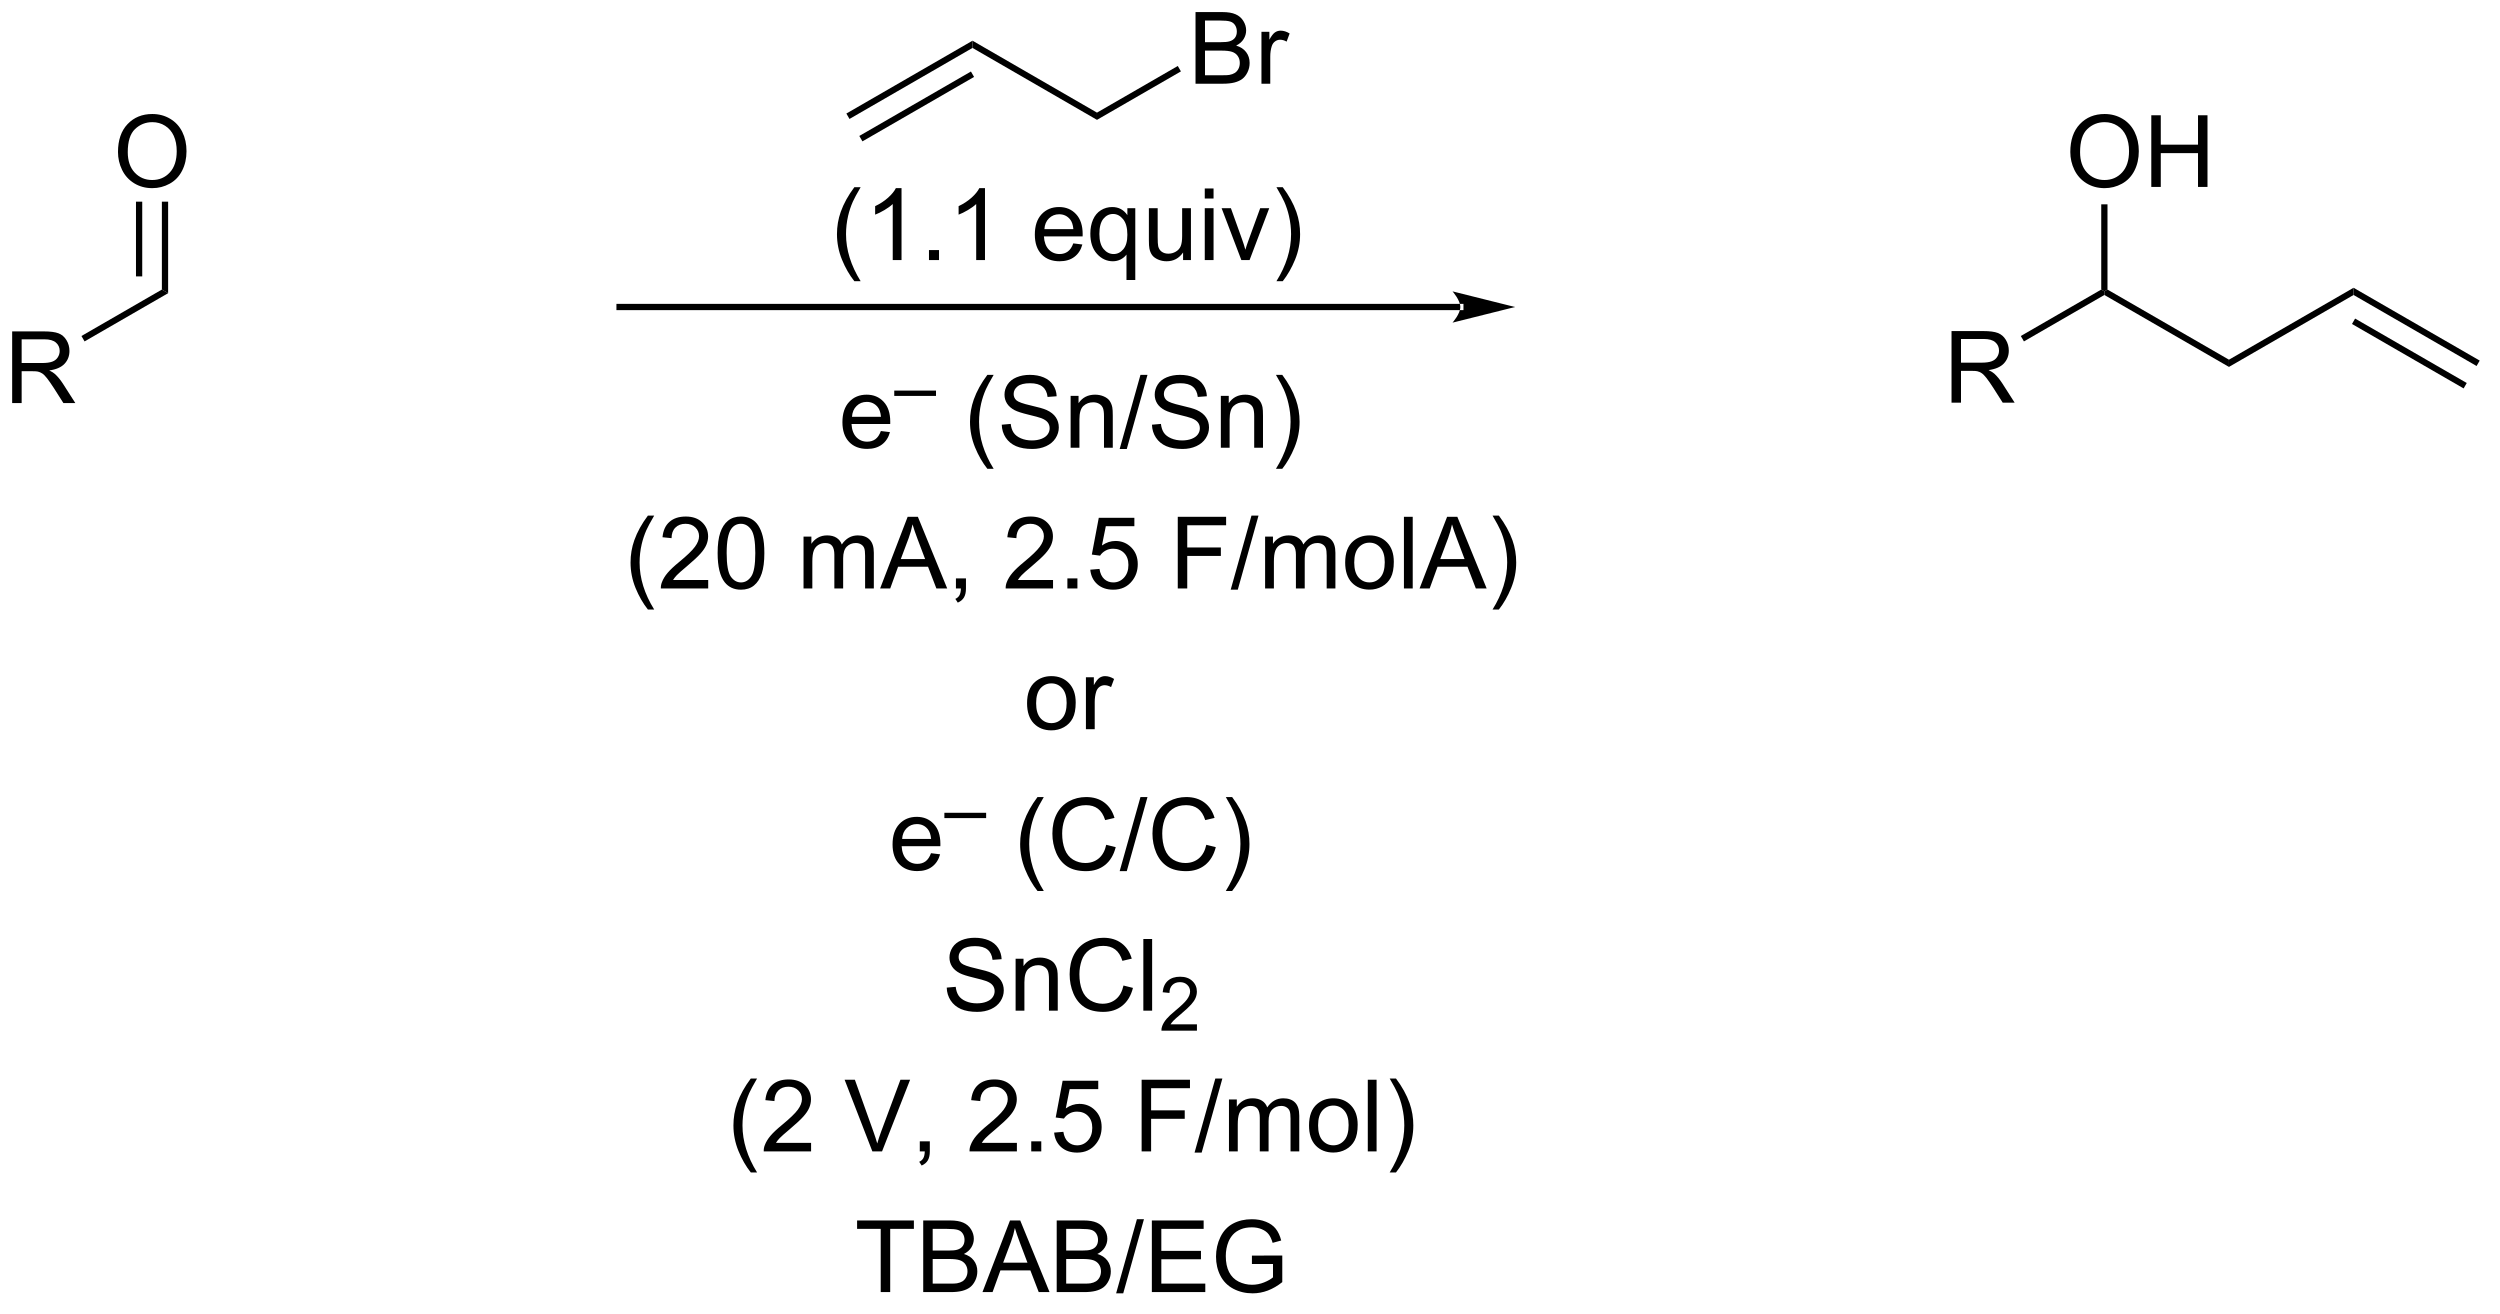 <?xml version="1.0" encoding="UTF-8"?>
<!DOCTYPE svg PUBLIC '-//W3C//DTD SVG 1.0//EN'
          'http://www.w3.org/TR/2001/REC-SVG-20010904/DTD/svg10.dtd'>
<svg stroke-dasharray="none" shape-rendering="auto" xmlns="http://www.w3.org/2000/svg" font-family="'Dialog'" text-rendering="auto" width="274" fill-opacity="1" color-interpolation="auto" color-rendering="auto" preserveAspectRatio="xMidYMid meet" font-size="12px" viewBox="0 0 274 144" fill="black" xmlns:xlink="http://www.w3.org/1999/xlink" stroke="black" image-rendering="auto" stroke-miterlimit="10" stroke-linecap="square" stroke-linejoin="miter" font-style="normal" stroke-width="1" height="144" stroke-dashoffset="0" font-weight="normal" stroke-opacity="1"
><!--Generated by the Batik Graphics2D SVG Generator--><defs id="genericDefs"
  /><g
  ><defs id="defs1"
    ><clipPath clipPathUnits="userSpaceOnUse" id="clipPath1"
      ><path d="M1.294 1.596 L206.195 1.596 L206.195 108.951 L1.294 108.951 L1.294 1.596 Z"
      /></clipPath
      ><clipPath clipPathUnits="userSpaceOnUse" id="clipPath2"
      ><path d="M-0.556 19.808 L-0.556 124.178 L198.647 124.178 L198.647 19.808 Z"
      /></clipPath
    ></defs
    ><g transform="scale(1.333,1.333) translate(-1.294,-1.596) matrix(1.029,0,0,1.029,1.866,-18.779)"
    ><path d="M0.416 52.007 L0.416 46.281 L2.955 46.281 Q3.721 46.281 4.119 46.434 Q4.518 46.588 4.754 46.978 Q4.994 47.369 4.994 47.843 Q4.994 48.452 4.598 48.872 Q4.205 49.288 3.38 49.4 Q3.682 49.546 3.838 49.687 Q4.168 49.992 4.465 50.447 L5.463 52.007 L4.51 52.007 L3.752 50.814 Q3.418 50.299 3.202 50.025 Q2.989 49.752 2.82 49.642 Q2.65 49.533 2.473 49.492 Q2.346 49.463 2.051 49.463 L1.174 49.463 L1.174 52.007 L0.416 52.007 ZM1.174 48.807 L2.801 48.807 Q3.322 48.807 3.614 48.7 Q3.908 48.593 4.059 48.356 Q4.213 48.119 4.213 47.843 Q4.213 47.437 3.916 47.176 Q3.622 46.913 2.986 46.913 L1.174 46.913 L1.174 48.807 Z" stroke="none" clip-path="url(#clipPath2)"
    /></g
    ><g transform="matrix(1.371,0,0,1.371,0.763,-27.166)"
    ><path d="M6.204 47.108 L5.954 46.675 L12.384 42.963 L12.884 43.252 Z" stroke="none" clip-path="url(#clipPath2)"
    /></g
    ><g transform="matrix(1.371,0,0,1.371,0.763,-27.166)"
    ><path d="M8.876 31.968 Q8.876 30.541 9.642 29.736 Q10.407 28.929 11.618 28.929 Q12.41 28.929 13.045 29.309 Q13.683 29.687 14.017 30.364 Q14.353 31.041 14.353 31.9 Q14.353 32.773 14.001 33.46 Q13.65 34.148 13.004 34.502 Q12.361 34.856 11.613 34.856 Q10.806 34.856 10.168 34.465 Q9.532 34.072 9.204 33.398 Q8.876 32.721 8.876 31.968 ZM9.657 31.979 Q9.657 33.015 10.212 33.611 Q10.769 34.205 11.611 34.205 Q12.465 34.205 13.017 33.603 Q13.571 33.002 13.571 31.898 Q13.571 31.197 13.335 30.676 Q13.098 30.155 12.642 29.869 Q12.189 29.58 11.621 29.58 Q10.816 29.58 10.236 30.135 Q9.657 30.687 9.657 31.979 Z" stroke="none" clip-path="url(#clipPath2)"
    /></g
    ><g transform="matrix(1.371,0,0,1.371,0.763,-27.166)"
    ><path d="M12.884 43.252 L12.384 42.963 L12.384 35.938 L12.884 35.938 ZM10.814 41.912 L10.814 35.938 L10.314 35.938 L10.314 41.912 Z" stroke="none" clip-path="url(#clipPath2)"
    /></g
    ><g transform="matrix(1.371,0,0,1.371,0.763,-27.166)"
    ><path d="M116.185 44.607 L116.185 44.607 L48.972 44.607 L48.722 44.607 L48.722 44.107 L48.972 44.107 L116.185 44.107 L116.435 44.107 L116.435 44.607 ZM120.56 44.357 L115.56 43.107 C115.56 43.107 116.185 43.81 116.185 44.357 C116.185 44.904 115.56 45.607 115.56 45.607 Z" stroke="none" clip-path="url(#clipPath2)"
    /></g
    ><g transform="matrix(1.371,0,0,1.371,0.763,-27.166)"
    ><path d="M77.188 23.068 L77.188 23.646 L67.353 29.324 L67.103 28.891 ZM77.062 25.531 L68.138 30.683 L68.388 31.116 L77.312 25.964 Z" stroke="none" clip-path="url(#clipPath2)"
    /></g
    ><g transform="matrix(1.371,0,0,1.371,0.763,-27.166)"
    ><path d="M77.188 23.646 L77.188 23.068 L87.138 28.818 L87.138 29.396 Z" stroke="none" clip-path="url(#clipPath2)"
    /></g
    ><g transform="matrix(1.371,0,0,1.371,0.763,-27.166)"
    ><path d="M95.016 26.507 L95.016 20.78 L97.164 20.78 Q97.82 20.78 98.216 20.955 Q98.615 21.127 98.838 21.489 Q99.062 21.851 99.062 22.244 Q99.062 22.611 98.862 22.937 Q98.664 23.26 98.263 23.46 Q98.781 23.611 99.06 23.979 Q99.341 24.346 99.341 24.846 Q99.341 25.249 99.169 25.596 Q99 25.939 98.75 26.127 Q98.5 26.314 98.122 26.411 Q97.747 26.507 97.2 26.507 L95.016 26.507 ZM95.773 23.187 L97.013 23.187 Q97.516 23.187 97.734 23.119 Q98.023 23.033 98.169 22.835 Q98.318 22.635 98.318 22.335 Q98.318 22.049 98.18 21.833 Q98.044 21.616 97.789 21.536 Q97.536 21.455 96.919 21.455 L95.773 21.455 L95.773 23.187 ZM95.773 25.83 L97.2 25.83 Q97.568 25.83 97.716 25.804 Q97.977 25.757 98.151 25.648 Q98.328 25.538 98.44 25.33 Q98.555 25.119 98.555 24.846 Q98.555 24.525 98.391 24.291 Q98.227 24.054 97.935 23.958 Q97.646 23.861 97.099 23.861 L95.773 23.861 L95.773 25.83 ZM100.286 26.507 L100.286 22.359 L100.919 22.359 L100.919 22.986 Q101.161 22.546 101.365 22.405 Q101.57 22.265 101.818 22.265 Q102.172 22.265 102.539 22.491 L102.297 23.142 Q102.039 22.991 101.781 22.991 Q101.552 22.991 101.367 23.13 Q101.185 23.267 101.107 23.515 Q100.99 23.89 100.99 24.335 L100.99 26.507 L100.286 26.507 Z" stroke="none" clip-path="url(#clipPath2)"
    /></g
    ><g transform="matrix(1.371,0,0,1.371,0.763,-27.166)"
    ><path d="M87.138 29.396 L87.138 28.818 L93.598 25.089 L93.848 25.522 Z" stroke="none" clip-path="url(#clipPath2)"
    /></g
    ><g transform="matrix(1.371,0,0,1.371,0.763,-27.166)"
    ><path d="M155.452 52.007 L155.452 46.281 L157.991 46.281 Q158.756 46.281 159.155 46.434 Q159.553 46.588 159.79 46.978 Q160.03 47.369 160.03 47.843 Q160.03 48.452 159.634 48.872 Q159.241 49.288 158.415 49.4 Q158.717 49.546 158.874 49.687 Q159.204 49.992 159.501 50.447 L160.499 52.007 L159.545 52.007 L158.787 50.814 Q158.454 50.299 158.238 50.025 Q158.024 49.752 157.855 49.642 Q157.686 49.533 157.509 49.492 Q157.381 49.463 157.087 49.463 L156.209 49.463 L156.209 52.007 L155.452 52.007 ZM156.209 48.807 L157.837 48.807 Q158.358 48.807 158.649 48.7 Q158.944 48.593 159.095 48.356 Q159.249 48.119 159.249 47.843 Q159.249 47.437 158.952 47.176 Q158.657 46.913 158.022 46.913 L156.209 46.913 L156.209 48.807 Z" stroke="none" clip-path="url(#clipPath2)"
    /></g
    ><g transform="matrix(1.371,0,0,1.371,0.763,-27.166)"
    ><path d="M161.24 47.108 L160.99 46.675 L167.42 42.963 L167.67 43.107 L167.67 43.396 Z" stroke="none" clip-path="url(#clipPath2)"
    /></g
    ><g transform="matrix(1.371,0,0,1.371,0.763,-27.166)"
    ><path d="M164.947 31.968 Q164.947 30.541 165.712 29.736 Q166.478 28.929 167.689 28.929 Q168.481 28.929 169.116 29.309 Q169.754 29.687 170.087 30.364 Q170.423 31.041 170.423 31.9 Q170.423 32.773 170.072 33.46 Q169.72 34.148 169.074 34.502 Q168.431 34.856 167.684 34.856 Q166.876 34.856 166.238 34.465 Q165.603 34.072 165.275 33.398 Q164.947 32.721 164.947 31.968 ZM165.728 31.979 Q165.728 33.015 166.283 33.611 Q166.84 34.205 167.681 34.205 Q168.535 34.205 169.087 33.603 Q169.642 33.002 169.642 31.898 Q169.642 31.197 169.405 30.676 Q169.168 30.155 168.712 29.869 Q168.259 29.58 167.692 29.58 Q166.887 29.58 166.306 30.135 Q165.728 30.687 165.728 31.979 ZM171.422 34.757 L171.422 29.03 L172.18 29.03 L172.18 31.382 L175.156 31.382 L175.156 29.03 L175.914 29.03 L175.914 34.757 L175.156 34.757 L175.156 32.057 L172.18 32.057 L172.18 34.757 L171.422 34.757 Z" stroke="none" clip-path="url(#clipPath2)"
    /></g
    ><g transform="matrix(1.371,0,0,1.371,0.763,-27.166)"
    ><path d="M167.92 42.963 L167.67 43.107 L167.42 42.963 L167.42 36.147 L167.92 36.147 Z" stroke="none" clip-path="url(#clipPath2)"
    /></g
    ><g transform="matrix(1.371,0,0,1.371,0.763,-27.166)"
    ><path d="M167.67 43.396 L167.67 43.107 L167.92 42.963 L177.63 48.569 L177.63 49.146 Z" stroke="none" clip-path="url(#clipPath2)"
    /></g
    ><g transform="matrix(1.371,0,0,1.371,0.763,-27.166)"
    ><path d="M177.63 49.146 L177.63 48.569 L187.59 42.819 L187.59 43.396 Z" stroke="none" clip-path="url(#clipPath2)"
    /></g
    ><g transform="matrix(1.371,0,0,1.371,0.763,-27.166)"
    ><path d="M187.59 43.396 L187.59 42.819 L197.675 48.641 L197.425 49.074 ZM187.465 45.714 L196.39 50.866 L196.64 50.433 L187.715 45.281 Z" stroke="none" clip-path="url(#clipPath2)"
    /></g
    ><g transform="matrix(1.371,0,0,1.371,0.763,-27.166)"
    ><path d="M67.74 42.292 Q67.157 41.558 66.753 40.573 Q66.352 39.586 66.352 38.532 Q66.352 37.602 66.654 36.75 Q67.006 35.763 67.74 34.782 L68.243 34.782 Q67.771 35.594 67.618 35.943 Q67.381 36.482 67.243 37.068 Q67.076 37.797 67.076 38.537 Q67.076 40.414 68.243 42.292 L67.74 42.292 ZM71.513 40.607 L70.81 40.607 L70.81 36.125 Q70.555 36.367 70.144 36.61 Q69.732 36.852 69.404 36.974 L69.404 36.295 Q69.993 36.016 70.433 35.623 Q70.875 35.227 71.06 34.857 L71.513 34.857 L71.513 40.607 ZM73.707 40.607 L73.707 39.805 L74.51 39.805 L74.51 40.607 L73.707 40.607 ZM78.185 40.607 L77.482 40.607 L77.482 36.125 Q77.227 36.367 76.816 36.61 Q76.404 36.852 76.076 36.974 L76.076 36.295 Q76.665 36.016 77.105 35.623 Q77.547 35.227 77.732 34.857 L78.185 34.857 L78.185 40.607 ZM85.243 39.271 L85.969 39.36 Q85.797 39.998 85.331 40.349 Q84.868 40.701 84.146 40.701 Q83.235 40.701 82.701 40.141 Q82.17 39.578 82.17 38.568 Q82.17 37.521 82.709 36.943 Q83.248 36.365 84.107 36.365 Q84.938 36.365 85.464 36.933 Q85.993 37.498 85.993 38.524 Q85.993 38.586 85.99 38.711 L82.896 38.711 Q82.935 39.396 83.282 39.761 Q83.631 40.123 84.149 40.123 Q84.537 40.123 84.81 39.92 Q85.084 39.717 85.243 39.271 ZM82.935 38.133 L85.25 38.133 Q85.204 37.61 84.985 37.349 Q84.649 36.943 84.115 36.943 Q83.631 36.943 83.3 37.269 Q82.969 37.592 82.935 38.133 ZM89.496 42.198 L89.496 40.164 Q89.332 40.396 89.038 40.55 Q88.744 40.701 88.411 40.701 Q87.674 40.701 87.14 40.112 Q86.606 39.521 86.606 38.492 Q86.606 37.867 86.822 37.373 Q87.041 36.875 87.452 36.62 Q87.864 36.365 88.356 36.365 Q89.127 36.365 89.567 37.013 L89.567 36.459 L90.2 36.459 L90.2 42.198 L89.496 42.198 ZM87.33 38.521 Q87.33 39.321 87.666 39.722 Q88.002 40.123 88.471 40.123 Q88.918 40.123 89.241 39.742 Q89.567 39.36 89.567 38.584 Q89.567 37.755 89.226 37.339 Q88.885 36.92 88.424 36.92 Q87.965 36.92 87.647 37.308 Q87.33 37.696 87.33 38.521 ZM94.021 40.607 L94.021 39.998 Q93.537 40.701 92.704 40.701 Q92.336 40.701 92.019 40.56 Q91.701 40.42 91.545 40.206 Q91.391 39.992 91.329 39.685 Q91.287 39.477 91.287 39.029 L91.287 36.459 L91.99 36.459 L91.99 38.758 Q91.99 39.31 92.032 39.5 Q92.099 39.779 92.313 39.938 Q92.529 40.094 92.844 40.094 Q93.162 40.094 93.438 39.933 Q93.717 39.771 93.831 39.492 Q93.946 39.211 93.946 38.68 L93.946 36.459 L94.649 36.459 L94.649 40.607 L94.021 40.607 ZM95.754 35.688 L95.754 34.88 L96.457 34.88 L96.457 35.688 L95.754 35.688 ZM95.754 40.607 L95.754 36.459 L96.457 36.459 L96.457 40.607 L95.754 40.607 ZM98.68 40.607 L97.102 36.459 L97.844 36.459 L98.735 38.943 Q98.881 39.344 99 39.779 Q99.094 39.451 99.263 38.99 L100.185 36.459 L100.907 36.459 L99.336 40.607 L98.68 40.607 ZM101.99 42.292 L101.485 42.292 Q102.654 40.414 102.654 38.537 Q102.654 37.802 102.485 37.078 Q102.352 36.492 102.115 35.953 Q101.961 35.602 101.485 34.782 L101.99 34.782 Q102.724 35.763 103.076 36.75 Q103.375 37.602 103.375 38.532 Q103.375 39.586 102.972 40.573 Q102.568 41.558 101.99 42.292 Z" stroke="none" clip-path="url(#clipPath2)"
    /></g
    ><g transform="matrix(1.371,0,0,1.371,0.763,-27.166)"
    ><path d="M69.861 54.271 L70.588 54.36 Q70.416 54.998 69.95 55.349 Q69.486 55.701 68.765 55.701 Q67.853 55.701 67.32 55.141 Q66.788 54.578 66.788 53.568 Q66.788 52.521 67.327 51.943 Q67.867 51.365 68.726 51.365 Q69.557 51.365 70.083 51.933 Q70.611 52.498 70.611 53.524 Q70.611 53.586 70.609 53.711 L67.515 53.711 Q67.554 54.396 67.9 54.761 Q68.249 55.123 68.767 55.123 Q69.156 55.123 69.429 54.92 Q69.702 54.717 69.861 54.271 ZM67.554 53.133 L69.869 53.133 Q69.822 52.61 69.603 52.349 Q69.267 51.943 68.734 51.943 Q68.249 51.943 67.919 52.269 Q67.588 52.592 67.554 53.133 Z" stroke="none" clip-path="url(#clipPath2)"
    /></g
    ><g transform="matrix(1.371,0,0,1.371,0.763,-27.166)"
    ><path d="M70.932 51.465 L70.932 51.039 L74.269 51.039 L74.269 51.465 L70.932 51.465 Z" stroke="none" clip-path="url(#clipPath2)"
    /></g
    ><g transform="matrix(1.371,0,0,1.371,0.763,-27.166)"
    ><path d="M78.375 57.292 Q77.792 56.558 77.388 55.573 Q76.987 54.586 76.987 53.532 Q76.987 52.602 77.289 51.75 Q77.641 50.763 78.375 49.782 L78.878 49.782 Q78.406 50.594 78.253 50.943 Q78.016 51.482 77.878 52.068 Q77.711 52.797 77.711 53.537 Q77.711 55.414 78.878 57.292 L78.375 57.292 ZM79.526 53.766 L80.242 53.703 Q80.292 54.133 80.477 54.409 Q80.664 54.685 81.055 54.855 Q81.446 55.024 81.933 55.024 Q82.367 55.024 82.698 54.896 Q83.031 54.766 83.193 54.542 Q83.354 54.318 83.354 54.052 Q83.354 53.782 83.198 53.581 Q83.042 53.38 82.683 53.242 Q82.453 53.154 81.664 52.964 Q80.875 52.774 80.558 52.607 Q80.149 52.391 79.946 52.073 Q79.745 51.755 79.745 51.36 Q79.745 50.927 79.99 50.55 Q80.237 50.172 80.709 49.977 Q81.183 49.782 81.761 49.782 Q82.399 49.782 82.883 49.987 Q83.37 50.193 83.63 50.592 Q83.894 50.99 83.914 51.492 L83.188 51.547 Q83.128 51.005 82.789 50.73 Q82.453 50.451 81.792 50.451 Q81.104 50.451 80.789 50.703 Q80.477 50.953 80.477 51.31 Q80.477 51.617 80.698 51.818 Q80.917 52.016 81.841 52.227 Q82.766 52.435 83.11 52.592 Q83.61 52.821 83.847 53.175 Q84.086 53.529 84.086 53.99 Q84.086 54.446 83.823 54.852 Q83.563 55.255 83.071 55.482 Q82.581 55.706 81.969 55.706 Q81.19 55.706 80.664 55.48 Q80.141 55.25 79.841 54.797 Q79.542 54.342 79.526 53.766 ZM85.031 55.607 L85.031 51.459 L85.664 51.459 L85.664 52.047 Q86.12 51.365 86.985 51.365 Q87.36 51.365 87.672 51.5 Q87.987 51.633 88.144 51.852 Q88.3 52.071 88.362 52.373 Q88.401 52.568 88.401 53.055 L88.401 55.607 L87.698 55.607 L87.698 53.084 Q87.698 52.654 87.615 52.44 Q87.534 52.227 87.326 52.102 Q87.117 51.974 86.836 51.974 Q86.386 51.974 86.06 52.261 Q85.735 52.545 85.735 53.342 L85.735 55.607 L85.031 55.607 ZM88.952 55.706 L90.614 49.782 L91.176 49.782 L89.52 55.706 L88.952 55.706 ZM91.534 53.766 L92.25 53.703 Q92.3 54.133 92.485 54.409 Q92.672 54.685 93.063 54.855 Q93.453 55.024 93.94 55.024 Q94.375 55.024 94.706 54.896 Q95.039 54.766 95.201 54.542 Q95.362 54.318 95.362 54.052 Q95.362 53.782 95.206 53.581 Q95.05 53.38 94.69 53.242 Q94.461 53.154 93.672 52.964 Q92.883 52.774 92.565 52.607 Q92.156 52.391 91.953 52.073 Q91.753 51.755 91.753 51.36 Q91.753 50.927 91.998 50.55 Q92.245 50.172 92.716 49.977 Q93.19 49.782 93.769 49.782 Q94.406 49.782 94.891 49.987 Q95.378 50.193 95.638 50.592 Q95.901 50.99 95.922 51.492 L95.196 51.547 Q95.136 51.005 94.797 50.73 Q94.461 50.451 93.8 50.451 Q93.112 50.451 92.797 50.703 Q92.485 50.953 92.485 51.31 Q92.485 51.617 92.706 51.818 Q92.925 52.016 93.849 52.227 Q94.774 52.435 95.117 52.592 Q95.617 52.821 95.854 53.175 Q96.094 53.529 96.094 53.99 Q96.094 54.446 95.831 54.852 Q95.571 55.255 95.078 55.482 Q94.589 55.706 93.977 55.706 Q93.198 55.706 92.672 55.48 Q92.149 55.25 91.849 54.797 Q91.55 54.342 91.534 53.766 ZM97.039 55.607 L97.039 51.459 L97.672 51.459 L97.672 52.047 Q98.128 51.365 98.992 51.365 Q99.367 51.365 99.68 51.5 Q99.995 51.633 100.151 51.852 Q100.308 52.071 100.37 52.373 Q100.409 52.568 100.409 53.055 L100.409 55.607 L99.706 55.607 L99.706 53.084 Q99.706 52.654 99.623 52.44 Q99.542 52.227 99.334 52.102 Q99.125 51.974 98.844 51.974 Q98.394 51.974 98.068 52.261 Q97.742 52.545 97.742 53.342 L97.742 55.607 L97.039 55.607 ZM101.95 57.292 L101.444 57.292 Q102.614 55.414 102.614 53.537 Q102.614 52.802 102.444 52.078 Q102.311 51.492 102.075 50.953 Q101.921 50.602 101.444 49.782 L101.95 49.782 Q102.684 50.763 103.035 51.75 Q103.335 52.602 103.335 53.532 Q103.335 54.586 102.931 55.573 Q102.528 56.558 101.95 57.292 Z" stroke="none" clip-path="url(#clipPath2)"
    /></g
    ><g transform="matrix(1.371,0,0,1.371,0.763,-27.166)"
    ><path d="M51.238 68.542 Q50.655 67.808 50.251 66.823 Q49.85 65.836 49.85 64.782 Q49.85 63.852 50.152 63 Q50.504 62.013 51.238 61.032 L51.741 61.032 Q51.269 61.844 51.116 62.193 Q50.879 62.732 50.741 63.318 Q50.574 64.047 50.574 64.787 Q50.574 66.664 51.741 68.542 L51.238 68.542 ZM56.058 66.18 L56.058 66.857 L52.272 66.857 Q52.264 66.602 52.355 66.368 Q52.498 65.982 52.816 65.607 Q53.136 65.232 53.738 64.74 Q54.67 63.974 54.998 63.526 Q55.327 63.078 55.327 62.68 Q55.327 62.263 55.027 61.977 Q54.73 61.688 54.248 61.688 Q53.741 61.688 53.436 61.992 Q53.131 62.297 53.129 62.836 L52.405 62.763 Q52.48 61.953 52.965 61.532 Q53.449 61.107 54.264 61.107 Q55.09 61.107 55.569 61.565 Q56.051 62.021 56.051 62.696 Q56.051 63.039 55.91 63.373 Q55.769 63.703 55.441 64.071 Q55.116 64.438 54.358 65.079 Q53.725 65.61 53.545 65.8 Q53.366 65.99 53.248 66.18 L56.058 66.18 ZM56.812 64.032 Q56.812 63.016 57.021 62.399 Q57.229 61.779 57.64 61.443 Q58.054 61.107 58.679 61.107 Q59.14 61.107 59.487 61.292 Q59.836 61.477 60.062 61.828 Q60.289 62.177 60.416 62.68 Q60.547 63.18 60.547 64.032 Q60.547 65.039 60.338 65.659 Q60.133 66.279 59.719 66.618 Q59.307 66.956 58.679 66.956 Q57.851 66.956 57.377 66.36 Q56.812 65.646 56.812 64.032 ZM57.534 64.032 Q57.534 65.443 57.864 65.909 Q58.195 66.375 58.679 66.375 Q59.164 66.375 59.492 65.907 Q59.823 65.438 59.823 64.032 Q59.823 62.617 59.492 62.154 Q59.164 61.688 58.672 61.688 Q58.187 61.688 57.898 62.099 Q57.534 62.623 57.534 64.032 ZM63.679 66.857 L63.679 62.709 L64.307 62.709 L64.307 63.289 Q64.502 62.985 64.825 62.8 Q65.151 62.615 65.565 62.615 Q66.026 62.615 66.32 62.808 Q66.617 62.998 66.737 63.342 Q67.229 62.615 68.018 62.615 Q68.635 62.615 68.966 62.956 Q69.299 63.297 69.299 64.008 L69.299 66.857 L68.601 66.857 L68.601 64.243 Q68.601 63.821 68.531 63.636 Q68.463 63.451 68.284 63.339 Q68.104 63.224 67.862 63.224 Q67.424 63.224 67.135 63.516 Q66.846 63.805 66.846 64.446 L66.846 66.857 L66.143 66.857 L66.143 64.162 Q66.143 63.693 65.971 63.459 Q65.799 63.224 65.409 63.224 Q65.112 63.224 64.859 63.38 Q64.609 63.537 64.495 63.839 Q64.383 64.138 64.383 64.704 L64.383 66.857 L63.679 66.857 ZM69.802 66.857 L72.002 61.13 L72.82 61.13 L75.164 66.857 L74.299 66.857 L73.633 65.123 L71.237 65.123 L70.609 66.857 L69.802 66.857 ZM71.456 64.505 L73.398 64.505 L72.799 62.92 Q72.526 62.196 72.393 61.732 Q72.284 62.282 72.086 62.826 L71.456 64.505 ZM75.862 66.857 L75.862 66.055 L76.664 66.055 L76.664 66.857 Q76.664 67.3 76.508 67.571 Q76.351 67.841 76.01 67.99 L75.815 67.69 Q76.039 67.591 76.143 67.401 Q76.25 67.214 76.26 66.857 L75.862 66.857 ZM83.625 66.18 L83.625 66.857 L79.838 66.857 Q79.831 66.602 79.922 66.368 Q80.065 65.982 80.383 65.607 Q80.703 65.232 81.305 64.74 Q82.237 63.974 82.565 63.526 Q82.893 63.078 82.893 62.68 Q82.893 62.263 82.594 61.977 Q82.297 61.688 81.815 61.688 Q81.307 61.688 81.002 61.992 Q80.698 62.297 80.695 62.836 L79.971 62.763 Q80.047 61.953 80.531 61.532 Q81.015 61.107 81.831 61.107 Q82.656 61.107 83.135 61.565 Q83.617 62.021 83.617 62.696 Q83.617 63.039 83.476 63.373 Q83.336 63.703 83.008 64.071 Q82.682 64.438 81.924 65.079 Q81.291 65.61 81.112 65.8 Q80.932 65.99 80.815 66.18 L83.625 66.18 ZM84.772 66.857 L84.772 66.055 L85.574 66.055 L85.574 66.857 L84.772 66.857 ZM86.601 65.357 L87.338 65.295 Q87.422 65.834 87.719 66.105 Q88.018 66.375 88.44 66.375 Q88.948 66.375 89.299 65.993 Q89.651 65.61 89.651 64.977 Q89.651 64.375 89.312 64.029 Q88.976 63.68 88.43 63.68 Q88.088 63.68 87.815 63.836 Q87.541 63.99 87.385 64.235 L86.726 64.149 L87.281 61.209 L90.127 61.209 L90.127 61.88 L87.844 61.88 L87.534 63.42 Q88.049 63.06 88.617 63.06 Q89.367 63.06 89.883 63.581 Q90.398 64.099 90.398 64.914 Q90.398 65.693 89.945 66.258 Q89.393 66.956 88.44 66.956 Q87.659 66.956 87.164 66.519 Q86.672 66.079 86.601 65.357 ZM93.596 66.857 L93.596 61.13 L97.461 61.13 L97.461 61.805 L94.354 61.805 L94.354 63.578 L97.041 63.578 L97.041 64.255 L94.354 64.255 L94.354 66.857 L93.596 66.857 ZM97.827 66.956 L99.488 61.032 L100.051 61.032 L98.394 66.956 L97.827 66.956 ZM100.578 66.857 L100.578 62.709 L101.206 62.709 L101.206 63.289 Q101.401 62.985 101.724 62.8 Q102.049 62.615 102.463 62.615 Q102.924 62.615 103.219 62.808 Q103.515 62.998 103.635 63.342 Q104.127 62.615 104.916 62.615 Q105.534 62.615 105.864 62.956 Q106.198 63.297 106.198 64.008 L106.198 66.857 L105.5 66.857 L105.5 64.243 Q105.5 63.821 105.43 63.636 Q105.362 63.451 105.182 63.339 Q105.002 63.224 104.76 63.224 Q104.323 63.224 104.034 63.516 Q103.745 63.805 103.745 64.446 L103.745 66.857 L103.041 66.857 L103.041 64.162 Q103.041 63.693 102.87 63.459 Q102.698 63.224 102.307 63.224 Q102.01 63.224 101.758 63.38 Q101.508 63.537 101.393 63.839 Q101.281 64.138 101.281 64.704 L101.281 66.857 L100.578 66.857 ZM106.979 64.782 Q106.979 63.63 107.62 63.076 Q108.156 62.615 108.924 62.615 Q109.781 62.615 110.323 63.175 Q110.867 63.735 110.867 64.724 Q110.867 65.524 110.625 65.985 Q110.385 66.443 109.927 66.698 Q109.469 66.951 108.924 66.951 Q108.055 66.951 107.515 66.394 Q106.979 65.834 106.979 64.782 ZM107.703 64.782 Q107.703 65.579 108.049 65.977 Q108.398 66.373 108.924 66.373 Q109.448 66.373 109.794 65.974 Q110.143 65.576 110.143 64.758 Q110.143 63.99 109.794 63.594 Q109.445 63.196 108.924 63.196 Q108.398 63.196 108.049 63.592 Q107.703 63.985 107.703 64.782 ZM111.676 66.857 L111.676 61.13 L112.379 61.13 L112.379 66.857 L111.676 66.857 ZM112.927 66.857 L115.127 61.13 L115.945 61.13 L118.289 66.857 L117.424 66.857 L116.758 65.123 L114.362 65.123 L113.734 66.857 L112.927 66.857 ZM114.581 64.505 L116.523 64.505 L115.924 62.92 Q115.651 62.196 115.518 61.732 Q115.409 62.282 115.211 62.826 L114.581 64.505 ZM119.265 68.542 L118.76 68.542 Q119.93 66.664 119.93 64.787 Q119.93 64.052 119.76 63.328 Q119.627 62.742 119.39 62.203 Q119.237 61.852 118.76 61.032 L119.265 61.032 Q120 62.013 120.351 63 Q120.651 63.852 120.651 64.782 Q120.651 65.836 120.247 66.823 Q119.844 67.808 119.265 68.542 Z" stroke="none" clip-path="url(#clipPath2)"
    /></g
    ><g transform="matrix(1.371,0,0,1.371,0.763,-27.166)"
    ><path d="M81.549 76.032 Q81.549 74.88 82.19 74.326 Q82.726 73.865 83.495 73.865 Q84.351 73.865 84.893 74.425 Q85.437 74.985 85.437 75.974 Q85.437 76.774 85.195 77.235 Q84.956 77.693 84.497 77.948 Q84.039 78.201 83.495 78.201 Q82.625 78.201 82.086 77.644 Q81.549 77.084 81.549 76.032 ZM82.273 76.032 Q82.273 76.829 82.62 77.227 Q82.969 77.623 83.495 77.623 Q84.018 77.623 84.364 77.224 Q84.713 76.826 84.713 76.008 Q84.713 75.24 84.364 74.844 Q84.016 74.446 83.495 74.446 Q82.969 74.446 82.62 74.841 Q82.273 75.235 82.273 76.032 ZM86.254 78.107 L86.254 73.959 L86.887 73.959 L86.887 74.586 Q87.129 74.146 87.332 74.005 Q87.538 73.865 87.785 73.865 Q88.139 73.865 88.506 74.091 L88.264 74.743 Q88.006 74.591 87.749 74.591 Q87.519 74.591 87.335 74.73 Q87.152 74.868 87.074 75.115 Q86.957 75.49 86.957 75.935 L86.957 78.107 L86.254 78.107 Z" stroke="none" clip-path="url(#clipPath2)"
    /></g
    ><g transform="matrix(1.371,0,0,1.371,0.763,-27.166)"
    ><path d="M73.869 88.021 L74.596 88.11 Q74.424 88.748 73.958 89.099 Q73.494 89.451 72.773 89.451 Q71.861 89.451 71.327 88.891 Q70.796 88.329 70.796 87.318 Q70.796 86.271 71.335 85.693 Q71.874 85.115 72.734 85.115 Q73.564 85.115 74.09 85.683 Q74.619 86.248 74.619 87.274 Q74.619 87.336 74.617 87.461 L71.523 87.461 Q71.562 88.146 71.908 88.511 Q72.257 88.873 72.775 88.873 Q73.163 88.873 73.437 88.67 Q73.71 88.466 73.869 88.021 ZM71.562 86.883 L73.877 86.883 Q73.83 86.36 73.611 86.099 Q73.275 85.693 72.742 85.693 Q72.257 85.693 71.926 86.019 Q71.596 86.341 71.562 86.883 Z" stroke="none" clip-path="url(#clipPath2)"
    /></g
    ><g transform="matrix(1.371,0,0,1.371,0.763,-27.166)"
    ><path d="M74.939 85.215 L74.939 84.79 L78.277 84.79 L78.277 85.215 L74.939 85.215 Z" stroke="none" clip-path="url(#clipPath2)"
    /></g
    ><g transform="matrix(1.371,0,0,1.371,0.763,-27.166)"
    ><path d="M82.383 91.042 Q81.8 90.308 81.396 89.323 Q80.995 88.336 80.995 87.282 Q80.995 86.352 81.297 85.5 Q81.649 84.513 82.383 83.532 L82.886 83.532 Q82.414 84.344 82.261 84.693 Q82.024 85.232 81.886 85.818 Q81.719 86.547 81.719 87.287 Q81.719 89.164 82.886 91.042 L82.383 91.042 ZM87.878 87.349 L88.636 87.539 Q88.399 88.474 87.779 88.966 Q87.159 89.456 86.266 89.456 Q85.339 89.456 84.758 89.079 Q84.18 88.701 83.875 87.987 Q83.573 87.271 83.573 86.451 Q83.573 85.555 83.914 84.891 Q84.258 84.224 84.888 83.878 Q85.519 83.532 86.276 83.532 Q87.136 83.532 87.722 83.969 Q88.308 84.407 88.539 85.201 L87.792 85.375 Q87.594 84.75 87.214 84.466 Q86.836 84.18 86.261 84.18 Q85.602 84.18 85.157 84.498 Q84.714 84.813 84.534 85.347 Q84.355 85.88 84.355 86.446 Q84.355 87.177 84.568 87.722 Q84.782 88.266 85.23 88.537 Q85.68 88.805 86.204 88.805 Q86.839 88.805 87.279 88.438 Q87.722 88.071 87.878 87.349 ZM88.952 89.456 L90.614 83.532 L91.176 83.532 L89.52 89.456 L88.952 89.456 ZM95.878 87.349 L96.636 87.539 Q96.399 88.474 95.779 88.966 Q95.159 89.456 94.266 89.456 Q93.339 89.456 92.758 89.079 Q92.18 88.701 91.875 87.987 Q91.573 87.271 91.573 86.451 Q91.573 85.555 91.914 84.891 Q92.258 84.224 92.888 83.878 Q93.519 83.532 94.276 83.532 Q95.136 83.532 95.722 83.969 Q96.308 84.407 96.539 85.201 L95.792 85.375 Q95.594 84.75 95.214 84.466 Q94.836 84.18 94.261 84.18 Q93.602 84.18 93.157 84.498 Q92.714 84.813 92.534 85.347 Q92.355 85.88 92.355 86.446 Q92.355 87.177 92.568 87.722 Q92.782 88.266 93.23 88.537 Q93.68 88.805 94.204 88.805 Q94.839 88.805 95.279 88.438 Q95.722 88.071 95.878 87.349 ZM97.942 91.042 L97.436 91.042 Q98.606 89.164 98.606 87.287 Q98.606 86.552 98.436 85.829 Q98.304 85.243 98.067 84.704 Q97.913 84.352 97.436 83.532 L97.942 83.532 Q98.676 84.513 99.028 85.5 Q99.327 86.352 99.327 87.282 Q99.327 88.336 98.924 89.323 Q98.52 90.308 97.942 91.042 Z" stroke="none" clip-path="url(#clipPath2)"
    /></g
    ><g transform="matrix(1.371,0,0,1.371,0.763,-27.166)"
    ><path d="M75.127 98.766 L75.844 98.704 Q75.893 99.133 76.078 99.409 Q76.265 99.685 76.656 99.855 Q77.047 100.024 77.534 100.024 Q77.969 100.024 78.299 99.896 Q78.633 99.766 78.794 99.542 Q78.956 99.318 78.956 99.052 Q78.956 98.782 78.799 98.581 Q78.643 98.38 78.284 98.243 Q78.055 98.154 77.265 97.964 Q76.476 97.774 76.159 97.607 Q75.75 97.391 75.547 97.073 Q75.346 96.755 75.346 96.36 Q75.346 95.927 75.591 95.55 Q75.838 95.172 76.31 94.977 Q76.784 94.782 77.362 94.782 Q78 94.782 78.484 94.987 Q78.971 95.193 79.231 95.591 Q79.495 95.99 79.515 96.493 L78.789 96.547 Q78.729 96.005 78.39 95.73 Q78.055 95.451 77.393 95.451 Q76.706 95.451 76.39 95.704 Q76.078 95.954 76.078 96.31 Q76.078 96.618 76.299 96.818 Q76.518 97.016 77.442 97.227 Q78.367 97.435 78.711 97.591 Q79.211 97.821 79.448 98.175 Q79.687 98.529 79.687 98.99 Q79.687 99.446 79.424 99.852 Q79.164 100.255 78.672 100.482 Q78.182 100.706 77.57 100.706 Q76.791 100.706 76.265 100.48 Q75.742 100.25 75.442 99.797 Q75.143 99.341 75.127 98.766 ZM80.633 100.607 L80.633 96.459 L81.265 96.459 L81.265 97.047 Q81.721 96.365 82.586 96.365 Q82.961 96.365 83.273 96.5 Q83.588 96.633 83.745 96.852 Q83.901 97.071 83.963 97.373 Q84.002 97.568 84.002 98.055 L84.002 100.607 L83.299 100.607 L83.299 98.084 Q83.299 97.654 83.216 97.44 Q83.135 97.227 82.927 97.102 Q82.719 96.974 82.437 96.974 Q81.987 96.974 81.661 97.261 Q81.336 97.545 81.336 98.341 L81.336 100.607 L80.633 100.607 ZM89.256 98.599 L90.014 98.789 Q89.777 99.724 89.157 100.216 Q88.537 100.706 87.644 100.706 Q86.717 100.706 86.136 100.329 Q85.558 99.951 85.254 99.237 Q84.952 98.521 84.952 97.701 Q84.952 96.805 85.293 96.141 Q85.636 95.474 86.267 95.128 Q86.897 94.782 87.655 94.782 Q88.514 94.782 89.1 95.219 Q89.686 95.657 89.918 96.451 L89.17 96.625 Q88.972 96 88.592 95.716 Q88.215 95.43 87.639 95.43 Q86.98 95.43 86.535 95.748 Q86.092 96.063 85.912 96.597 Q85.733 97.13 85.733 97.696 Q85.733 98.427 85.946 98.972 Q86.16 99.516 86.608 99.787 Q87.058 100.055 87.582 100.055 Q88.217 100.055 88.657 99.688 Q89.1 99.321 89.256 98.599 ZM90.844 100.607 L90.844 94.88 L91.547 94.88 L91.547 100.607 L90.844 100.607 Z" stroke="none" clip-path="url(#clipPath2)"
    /></g
    ><g transform="matrix(1.371,0,0,1.371,0.763,-27.166)"
    ><path d="M95.129 101.699 L95.129 102.207 L92.29 102.207 Q92.284 102.016 92.352 101.84 Q92.46 101.551 92.698 101.27 Q92.938 100.988 93.389 100.619 Q94.088 100.045 94.335 99.709 Q94.581 99.373 94.581 99.074 Q94.581 98.762 94.356 98.547 Q94.133 98.33 93.772 98.33 Q93.391 98.33 93.163 98.559 Q92.934 98.787 92.932 99.192 L92.389 99.137 Q92.446 98.529 92.809 98.213 Q93.172 97.895 93.784 97.895 Q94.403 97.895 94.762 98.238 Q95.124 98.58 95.124 99.086 Q95.124 99.344 95.018 99.594 Q94.913 99.842 94.666 100.117 Q94.422 100.393 93.854 100.873 Q93.379 101.272 93.245 101.414 Q93.11 101.557 93.022 101.699 L95.129 101.699 Z" stroke="none" clip-path="url(#clipPath2)"
    /></g
    ><g transform="matrix(1.371,0,0,1.371,0.763,-27.166)"
    ><path d="M59.463 113.542 Q58.879 112.808 58.476 111.823 Q58.075 110.836 58.075 109.782 Q58.075 108.852 58.377 108 Q58.728 107.013 59.463 106.032 L59.965 106.032 Q59.494 106.844 59.34 107.193 Q59.103 107.732 58.965 108.318 Q58.799 109.047 58.799 109.787 Q58.799 111.664 59.965 113.542 L59.463 113.542 ZM64.283 111.18 L64.283 111.857 L60.497 111.857 Q60.489 111.602 60.58 111.368 Q60.723 110.982 61.041 110.607 Q61.361 110.232 61.963 109.74 Q62.895 108.974 63.223 108.526 Q63.551 108.079 63.551 107.68 Q63.551 107.263 63.252 106.977 Q62.955 106.688 62.473 106.688 Q61.965 106.688 61.661 106.993 Q61.356 107.297 61.353 107.836 L60.629 107.763 Q60.705 106.954 61.189 106.532 Q61.674 106.107 62.489 106.107 Q63.314 106.107 63.793 106.565 Q64.275 107.021 64.275 107.696 Q64.275 108.039 64.135 108.373 Q63.994 108.704 63.666 109.071 Q63.34 109.438 62.583 110.079 Q61.95 110.61 61.77 110.8 Q61.59 110.99 61.473 111.18 L64.283 111.18 ZM69.181 111.857 L66.963 106.13 L67.783 106.13 L69.27 110.289 Q69.45 110.789 69.572 111.227 Q69.705 110.758 69.879 110.289 L71.426 106.13 L72.2 106.13 L69.957 111.857 L69.181 111.857 ZM72.973 111.857 L72.973 111.055 L73.775 111.055 L73.775 111.857 Q73.775 112.3 73.619 112.571 Q73.463 112.841 73.122 112.99 L72.926 112.69 Q73.15 112.591 73.254 112.401 Q73.361 112.214 73.372 111.857 L72.973 111.857 ZM80.736 111.18 L80.736 111.857 L76.95 111.857 Q76.942 111.602 77.033 111.368 Q77.176 110.982 77.494 110.607 Q77.814 110.232 78.416 109.74 Q79.348 108.974 79.676 108.526 Q80.004 108.079 80.004 107.68 Q80.004 107.263 79.705 106.977 Q79.408 106.688 78.926 106.688 Q78.418 106.688 78.114 106.993 Q77.809 107.297 77.806 107.836 L77.082 107.763 Q77.158 106.954 77.642 106.532 Q78.127 106.107 78.942 106.107 Q79.767 106.107 80.247 106.565 Q80.728 107.021 80.728 107.696 Q80.728 108.039 80.588 108.373 Q80.447 108.704 80.119 109.071 Q79.793 109.438 79.036 110.079 Q78.403 110.61 78.223 110.8 Q78.043 110.99 77.926 111.18 L80.736 111.18 ZM81.883 111.857 L81.883 111.055 L82.685 111.055 L82.685 111.857 L81.883 111.857 ZM83.713 110.357 L84.45 110.295 Q84.533 110.834 84.83 111.105 Q85.129 111.375 85.551 111.375 Q86.059 111.375 86.411 110.993 Q86.762 110.61 86.762 109.977 Q86.762 109.375 86.424 109.029 Q86.088 108.68 85.541 108.68 Q85.2 108.68 84.926 108.836 Q84.653 108.99 84.497 109.235 L83.838 109.149 L84.392 106.209 L87.239 106.209 L87.239 106.88 L84.955 106.88 L84.645 108.42 Q85.161 108.06 85.728 108.06 Q86.478 108.06 86.994 108.581 Q87.51 109.099 87.51 109.914 Q87.51 110.693 87.056 111.258 Q86.504 111.956 85.551 111.956 Q84.77 111.956 84.275 111.519 Q83.783 111.079 83.713 110.357 ZM90.707 111.857 L90.707 106.13 L94.572 106.13 L94.572 106.805 L91.465 106.805 L91.465 108.579 L94.153 108.579 L94.153 109.255 L91.465 109.255 L91.465 111.857 L90.707 111.857 ZM94.938 111.956 L96.599 106.032 L97.162 106.032 L95.506 111.956 L94.938 111.956 ZM97.689 111.857 L97.689 107.709 L98.317 107.709 L98.317 108.289 Q98.512 107.985 98.835 107.8 Q99.161 107.615 99.575 107.615 Q100.036 107.615 100.33 107.808 Q100.627 107.998 100.747 108.341 Q101.239 107.615 102.028 107.615 Q102.645 107.615 102.976 107.956 Q103.309 108.297 103.309 109.008 L103.309 111.857 L102.611 111.857 L102.611 109.243 Q102.611 108.821 102.541 108.636 Q102.473 108.451 102.293 108.339 Q102.114 108.224 101.872 108.224 Q101.434 108.224 101.145 108.516 Q100.856 108.805 100.856 109.446 L100.856 111.857 L100.153 111.857 L100.153 109.162 Q100.153 108.693 99.981 108.459 Q99.809 108.224 99.418 108.224 Q99.122 108.224 98.869 108.38 Q98.619 108.537 98.504 108.839 Q98.392 109.138 98.392 109.704 L98.392 111.857 L97.689 111.857 ZM104.09 109.782 Q104.09 108.63 104.731 108.076 Q105.267 107.615 106.036 107.615 Q106.892 107.615 107.434 108.175 Q107.978 108.735 107.978 109.724 Q107.978 110.524 107.736 110.985 Q107.497 111.443 107.038 111.698 Q106.58 111.951 106.036 111.951 Q105.166 111.951 104.627 111.394 Q104.09 110.834 104.09 109.782 ZM104.814 109.782 Q104.814 110.579 105.161 110.977 Q105.51 111.373 106.036 111.373 Q106.559 111.373 106.905 110.974 Q107.254 110.576 107.254 109.758 Q107.254 108.99 106.905 108.594 Q106.556 108.196 106.036 108.196 Q105.51 108.196 105.161 108.591 Q104.814 108.985 104.814 109.782 ZM108.787 111.857 L108.787 106.13 L109.49 106.13 L109.49 111.857 L108.787 111.857 ZM111.041 113.542 L110.536 113.542 Q111.705 111.664 111.705 109.787 Q111.705 109.052 111.536 108.329 Q111.403 107.743 111.166 107.204 Q111.012 106.852 110.536 106.032 L111.041 106.032 Q111.775 107.013 112.127 108 Q112.426 108.852 112.426 109.782 Q112.426 110.836 112.023 111.823 Q111.619 112.808 111.041 113.542 Z" stroke="none" clip-path="url(#clipPath2)"
    /></g
    ><g transform="matrix(1.371,0,0,1.371,0.763,-27.166)"
    ><path d="M69.849 123.107 L69.849 118.055 L67.961 118.055 L67.961 117.38 L72.501 117.38 L72.501 118.055 L70.607 118.055 L70.607 123.107 L69.849 123.107 ZM73.247 123.107 L73.247 117.38 L75.395 117.38 Q76.051 117.38 76.447 117.555 Q76.846 117.727 77.07 118.089 Q77.293 118.451 77.293 118.844 Q77.293 119.211 77.093 119.537 Q76.895 119.86 76.494 120.06 Q77.012 120.211 77.291 120.579 Q77.572 120.946 77.572 121.446 Q77.572 121.849 77.4 122.196 Q77.231 122.539 76.981 122.727 Q76.731 122.914 76.353 123.011 Q75.978 123.107 75.431 123.107 L73.247 123.107 ZM74.004 119.787 L75.244 119.787 Q75.747 119.787 75.965 119.719 Q76.254 119.633 76.4 119.435 Q76.549 119.235 76.549 118.935 Q76.549 118.649 76.411 118.433 Q76.275 118.216 76.02 118.136 Q75.767 118.055 75.15 118.055 L74.004 118.055 L74.004 119.787 ZM74.004 122.43 L75.431 122.43 Q75.799 122.43 75.947 122.404 Q76.207 122.357 76.382 122.248 Q76.559 122.138 76.671 121.93 Q76.786 121.719 76.786 121.446 Q76.786 121.125 76.622 120.891 Q76.457 120.654 76.166 120.558 Q75.877 120.461 75.33 120.461 L74.004 120.461 L74.004 122.43 ZM77.984 123.107 L80.184 117.38 L81.002 117.38 L83.346 123.107 L82.481 123.107 L81.814 121.373 L79.418 121.373 L78.791 123.107 L77.984 123.107 ZM79.637 120.755 L81.58 120.755 L80.981 119.17 Q80.707 118.446 80.575 117.982 Q80.465 118.532 80.267 119.076 L79.637 120.755 ZM83.918 123.107 L83.918 117.38 L86.067 117.38 Q86.723 117.38 87.119 117.555 Q87.517 117.727 87.741 118.089 Q87.965 118.451 87.965 118.844 Q87.965 119.211 87.765 119.537 Q87.567 119.86 87.166 120.06 Q87.684 120.211 87.963 120.579 Q88.244 120.946 88.244 121.446 Q88.244 121.849 88.072 122.196 Q87.903 122.539 87.653 122.727 Q87.403 122.914 87.025 123.011 Q86.65 123.107 86.103 123.107 L83.918 123.107 ZM84.676 119.787 L85.916 119.787 Q86.418 119.787 86.637 119.719 Q86.926 119.633 87.072 119.435 Q87.221 119.235 87.221 118.935 Q87.221 118.649 87.082 118.433 Q86.947 118.216 86.692 118.136 Q86.439 118.055 85.822 118.055 L84.676 118.055 L84.676 119.787 ZM84.676 122.43 L86.103 122.43 Q86.471 122.43 86.619 122.404 Q86.879 122.357 87.054 122.248 Q87.231 122.138 87.343 121.93 Q87.457 121.719 87.457 121.446 Q87.457 121.125 87.293 120.891 Q87.129 120.654 86.838 120.558 Q86.549 120.461 86.002 120.461 L84.676 120.461 L84.676 122.43 ZM88.668 123.206 L90.33 117.282 L90.892 117.282 L89.236 123.206 L88.668 123.206 ZM91.524 123.107 L91.524 117.38 L95.665 117.38 L95.665 118.055 L92.282 118.055 L92.282 119.81 L95.451 119.81 L95.451 120.482 L92.282 120.482 L92.282 122.43 L95.797 122.43 L95.797 123.107 L91.524 123.107 ZM99.524 120.86 L99.524 120.188 L101.951 120.185 L101.951 122.31 Q101.391 122.755 100.797 122.982 Q100.204 123.206 99.579 123.206 Q98.735 123.206 98.045 122.844 Q97.357 122.482 97.006 121.8 Q96.654 121.115 96.654 120.271 Q96.654 119.435 97.003 118.711 Q97.352 117.985 98.008 117.633 Q98.665 117.282 99.521 117.282 Q100.141 117.282 100.644 117.485 Q101.146 117.685 101.43 118.045 Q101.717 118.404 101.865 118.982 L101.18 119.17 Q101.053 118.732 100.86 118.482 Q100.67 118.232 100.313 118.081 Q99.959 117.93 99.524 117.93 Q99.006 117.93 98.626 118.089 Q98.248 118.248 98.013 118.505 Q97.782 118.763 97.654 119.071 Q97.435 119.602 97.435 120.224 Q97.435 120.99 97.698 121.505 Q97.961 122.021 98.464 122.271 Q98.969 122.521 99.537 122.521 Q100.029 122.521 100.498 122.331 Q100.967 122.141 101.209 121.927 L101.209 120.86 L99.524 120.86 Z" stroke="none" clip-path="url(#clipPath2)"
    /></g
  ></g
></svg
>
